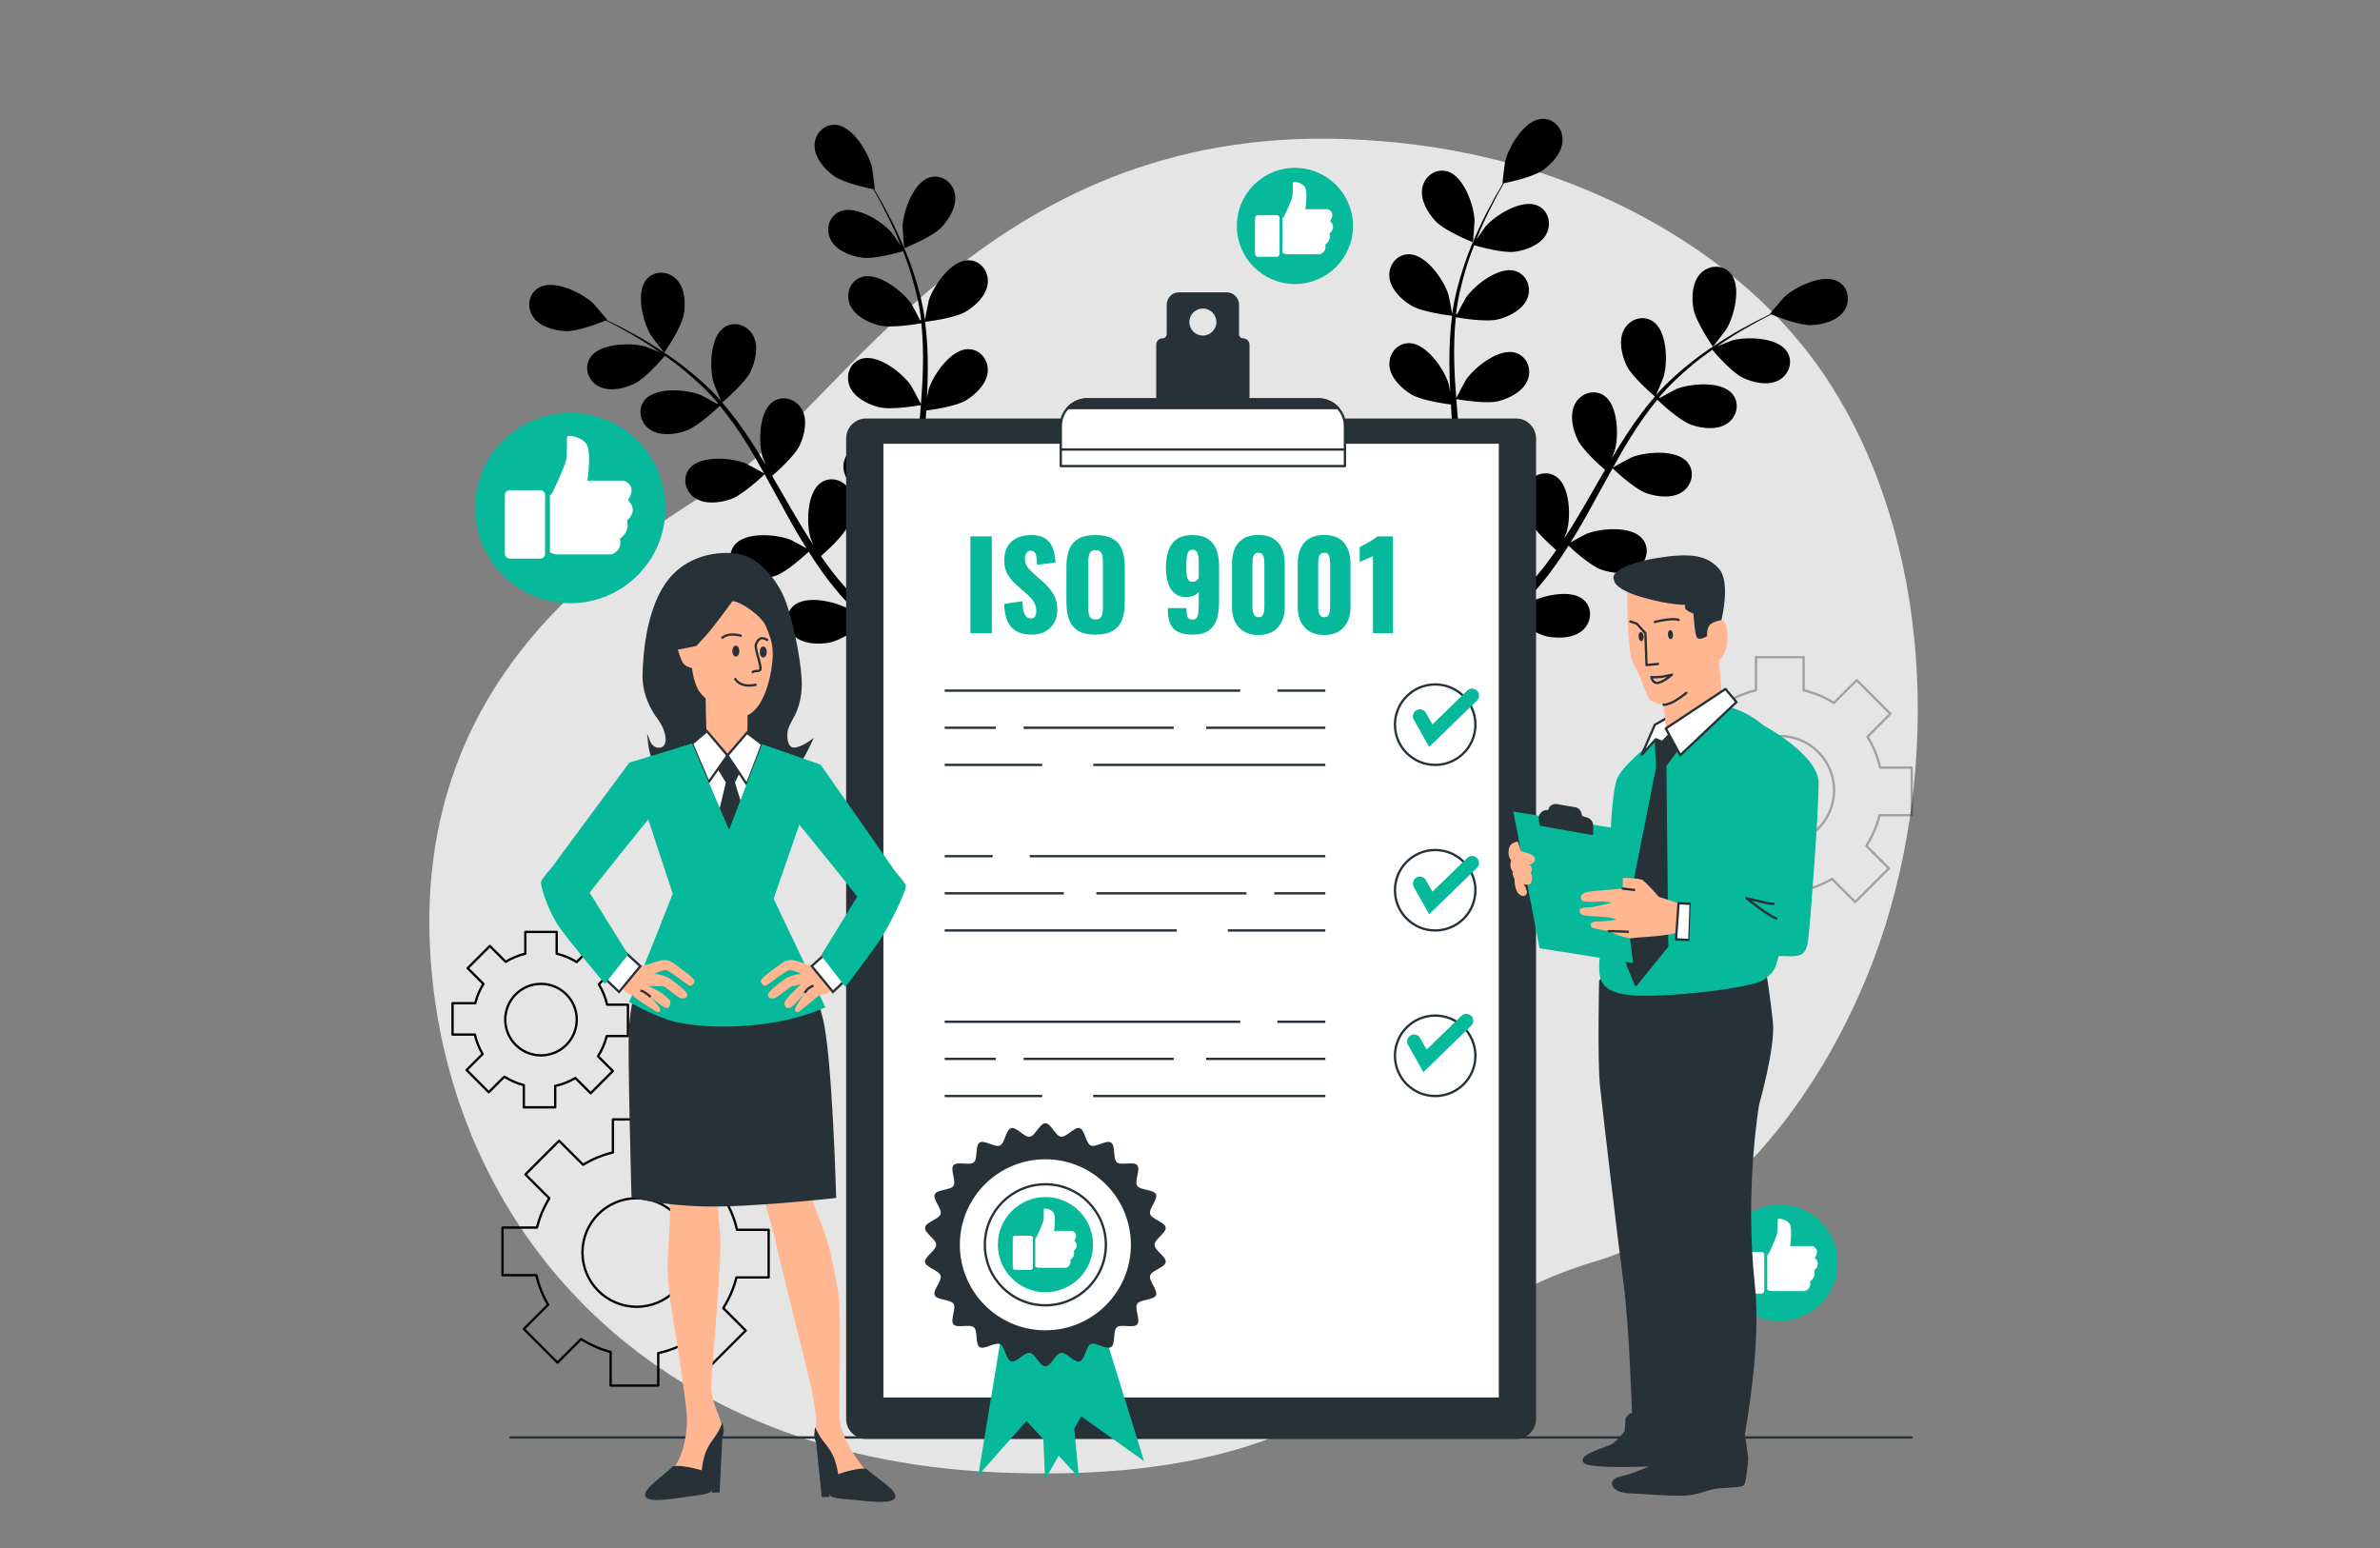 <?xml version="1.0" encoding="utf-8"?>
<!-- Generator: Adobe Illustrator 16.0.0, SVG Export Plug-In . SVG Version: 6.00 Build 0)  -->
<!DOCTYPE svg PUBLIC "-//W3C//DTD SVG 1.1//EN" "http://www.w3.org/Graphics/SVG/1.1/DTD/svg11.dtd">
<svg version="1.1" id="Layer_1" xmlns="http://www.w3.org/2000/svg" xmlns:xlink="http://www.w3.org/1999/xlink" x="0px" y="0px"
	 width="1024px" height="666.079px" viewBox="0 0 1024 666.079" enable-background="new 0 0 1024 666.079" xml:space="preserve">
<rect x="0" y="0" width="1024" height="666.079" fill="#808080" stroke="none"/>
<path fill="#E5E5E5" d="M791.439,171.718c-2.109-3.577-4.322-7.087-6.64-10.522c-30.866-45.729-83.974-77.006-136.221-91.147
	c-22.88-6.192-46.507-9.438-70.181-10.241c-155.263-5.263-217.105,117.105-268.421,148.685s-130.264,85.526-125,198.685
	c5.263,113.158,86.842,219.737,244.737,226.316s168.422-64.474,256.58-90.789c58.341-17.416,99.793-76.239,120.09-130.599
	C834.043,338.022,832.741,241.796,791.439,171.718z"/>
<line fill="none" stroke="#263238" stroke-linecap="round" stroke-linejoin="round" stroke-miterlimit="10" x1="219.647" y1="618.451" x2="822.455" y2="618.451"/>
<path opacity="0.3" fill="none" stroke="#000000" stroke-linecap="round" stroke-linejoin="round" stroke-miterlimit="10" d="
	M822.538,350.742v-20.488h-13.609c-1.077-4.777-2.935-9.245-5.417-13.299l9.843-9.842l-14.487-14.487l-9.793,9.793
	c-3.981-2.474-8.374-4.331-13.064-5.443v-14.22h-20.486v14.22c-4.594,1.09-8.9,2.894-12.815,5.291l-10.328-10.328l-14.487,14.487
	l10.28,10.278c-2.387,3.843-4.194,8.07-5.319,12.579h-14.83v20.488h14.581c1.023,4.54,2.751,8.802,5.05,12.695l-10.448,10.446
	l14.487,14.487l10.161-10.16c3.862,2.486,8.135,4.368,12.697,5.561v14.469h20.487v-13.97c4.723-1.007,9.147-2.792,13.181-5.175
	l9.961,9.961l14.487-14.485l-9.675-9.676c2.575-3.999,4.503-8.438,5.686-13.182H822.538z M765.766,363.359
	c-12.894,0-23.347-10.453-23.347-23.347s10.453-23.347,23.347-23.347s23.347,10.453,23.347,23.347S778.66,363.359,765.766,363.359z"
	/>
<path fill="none" stroke="#000000" stroke-linecap="round" stroke-linejoin="round" stroke-miterlimit="10" d="M330.716,549.6
	v-20.488h-13.61c-1.076-4.777-2.934-9.244-5.417-13.298l9.843-9.843l-14.487-14.487l-9.793,9.793
	c-3.981-2.473-8.373-4.33-13.064-5.444v-14.219h-20.487v14.219c-4.593,1.091-8.899,2.896-12.814,5.292l-10.328-10.327
	l-14.487,14.487l10.279,10.278c-2.388,3.843-4.194,8.07-5.319,12.579h-14.83v20.487h14.581c1.022,4.54,2.75,8.803,5.049,12.695
	l-10.446,10.447l14.487,14.486l10.16-10.16c3.862,2.486,8.136,4.367,12.697,5.561v14.469h20.487v-13.969
	c4.723-1.007,9.147-2.793,13.181-5.175l9.961,9.961l14.487-14.486l-9.675-9.675c2.574-4,4.502-8.44,5.685-13.183H330.716z
	 M273.945,562.218c-12.894,0-23.347-10.453-23.347-23.347c0-12.894,10.453-23.347,23.347-23.347
	c12.894,0,23.347,10.453,23.347,23.347C297.292,551.765,286.839,562.218,273.945,562.218z"/>
<path fill="none" stroke="#000000" stroke-linecap="round" stroke-linejoin="round" stroke-miterlimit="10" d="M270.179,445.751
	V432.25h-8.969c-0.708-3.148-1.934-6.092-3.569-8.764l6.486-6.487l-9.547-9.546l-6.454,6.453c-2.624-1.629-5.518-2.853-8.61-3.587
	v-9.371h-13.5v9.371c-3.028,0.719-5.865,1.907-8.445,3.487l-6.806-6.805l-9.547,9.546l6.773,6.774
	c-1.573,2.533-2.764,5.318-3.505,8.289h-9.773v13.501h9.608c0.674,2.992,1.813,5.8,3.328,8.367l-6.885,6.885l9.547,9.546
	l6.696-6.696c2.545,1.638,5.361,2.878,8.368,3.666v9.536h13.5v-9.207c3.113-0.663,6.029-1.84,8.687-3.411l6.564,6.565l9.547-9.547
	l-6.375-6.376c1.696-2.636,2.967-5.563,3.747-8.688H270.179z M232.767,454.067c-8.498,0-15.386-6.889-15.386-15.387
	c0-8.497,6.889-15.386,15.386-15.386c8.497,0,15.386,6.889,15.386,15.386C248.152,447.179,241.264,454.067,232.767,454.067z"/>
<path d="M617.71,95.217c3.959,4.198,15.973,9,15.982,9.003c0.125,0.05,0.762-8.879,0.738-9.447
	c-0.286-6.575-4.7-19.11-11.806-21.065c-5.118-1.408-9.874,2.29-10.721,7.312C611.036,86.149,614.338,91.641,617.71,95.217z"/>
<path d="M736.958,149.113c0.077,0.111,5.534-6.986,5.826-7.474c3.39-5.64,6.624-18.531,1.775-24.081
	c-3.492-3.998-9.498-3.538-12.977,0.183c-3.553,3.8-3.829,10.202-2.989,15.045C729.581,138.472,736.953,149.105,736.958,149.113z"/>
<path d="M790.848,121.122c-6.431-3.596-18.376,2.229-23.196,6.709c-0.416,0.388-6.233,7.192-6.108,7.244c0,0,0.117,0.048,0.145,0.06
	c-1.892,0.904-3.911,1.897-6.096,3.025c-4.017,2.116-8.536,4.543-13.275,7.518c-4.744,2.959-9.816,6.308-14.841,10.317
	c-5.04,4.012-10.138,8.489-14.794,13.782c-0.052,0.059-0.099,0.129-0.152,0.188c0.88-1.971,3.16-7.564,3.286-8.014
	c1.78-6.335,1.495-19.623-4.647-23.695c-4.425-2.934-10.095-0.904-12.468,3.604c-2.422,4.604-0.999,10.852,1.091,15.301
	c2.356,5.017,11.511,12.804,12.242,13.422c-4.387,5.081-8.476,10.652-12.306,16.517c-2.192,3.351-4.297,6.795-6.363,10.274
	c0.708-1.729,1.327-3.279,1.389-3.506c1.78-6.336,1.496-19.622-4.646-23.694c-4.426-2.934-10.096-0.904-12.469,3.603
	c-2.422,4.603-0.997,10.851,1.091,15.3c2.12,4.515,9.792,11.311,11.846,13.082c-0.779,1.343-1.571,2.676-2.344,4.021
	c-3.712,6.457-7.387,12.917-11.188,19.143c-1.338,2.195-2.735,4.307-4.127,6.425c0.625-1.536,1.141-2.835,1.198-3.041
	c1.78-6.336,1.495-19.622-4.647-23.694c-4.423-2.935-10.095-0.905-12.468,3.604c-2.422,4.602-0.997,10.851,1.091,15.299
	c2.023,4.307,9.048,10.644,11.479,12.76c-1.491,2.125-2.98,4.259-4.52,6.252c-1.083,1.337-2.032,2.699-3.193,3.982
	c-1.123,1.294-2.236,2.576-3.337,3.844c-2.21,2.365-4.477,4.82-6.692,7.073c-1.528,1.579-3.014,3.055-4.506,4.546
	c1.357-2.167,3.925-6.47,4.098-6.854c1.807-3.982,3.164-11.128,2.279-16.935c0.271-0.586,0.489-1.194,0.645-1.822
	c1.227-4.944-1.655-10.231-6.911-10.986c-7.294-1.046-16.348,8.683-19.234,14.597c-0.171,0.349-1.595,4.34-2.452,6.873
	c0.277-1.565,0.564-3.083,0.83-4.697c0.547-3.19,1-6.39,1.5-9.832c0.182-1.669,0.367-3.357,0.552-5.06
	c0.223-1.686,0.241-3.494,0.371-5.257c0.213-4.094,0.23-8.254,0.155-12.446c2.795,0.473,12.744,2.009,17.526,0.778
	c4.759-1.224,10.482-4.107,12.487-8.907c1.962-4.7-0.084-10.363-5.166-11.905c-7.052-2.139-17.475,6.105-21.225,11.514
	c-0.234,0.338-2.487,4.52-3.681,6.842c-0.065-2.52-0.117-5.034-0.265-7.58c-0.428-7.35-1.089-14.776-1.717-22.188
	c-0.194-2.271-0.358-4.534-0.533-6.801c0.993,0.18,12.778,2.26,18.134,0.883c4.76-1.224,10.482-4.106,12.489-8.907
	c1.962-4.7-0.085-10.364-5.167-11.905c-7.051-2.14-17.475,6.106-21.224,11.514c-0.282,0.407-3.517,6.431-4.265,8.003
	c-0.381-4.991-0.716-9.969-0.846-14.889c-0.188-6.788,0.001-13.459,0.663-19.908c0.461,0.085,12.752,2.312,18.238,0.901
	c4.76-1.224,10.483-4.106,12.487-8.907c1.963-4.7-0.085-10.365-5.165-11.906c-7.052-2.14-17.475,6.106-21.225,11.513
	c-0.246,0.355-2.716,4.945-3.839,7.153c-0.221-0.067-0.181-0.055-0.402-0.123c0.793-6.902,2.429-13.486,4.265-19.574
	c1.057-3.528,2.264-6.842,3.511-10.039c2.247,0.65,12.546,3.504,17.623,2.781c4.866-0.694,10.871-2.93,13.391-7.481
	c2.466-4.457,1.053-10.312-3.828-12.401c-6.774-2.901-18.04,4.149-22.36,9.112c-0.234,0.27-2.318,3.279-3.807,5.49
	c0.585-1.434,1.162-2.924,1.75-4.288c2.192-5.122,4.517-9.678,6.607-13.696c1.208-2.275,2.346-4.309,3.429-6.201
	c2.537-0.512,12.736-2.706,16.833-5.635c3.998-2.858,8.298-7.61,8.437-12.811c0.135-5.092-3.817-9.637-9.111-9.243
	c-7.35,0.548-14.098,11.996-15.646,18.392c-0.133,0.553-1.231,9.438-1.099,9.413c0,0,0.125-0.024,0.153-0.031
	c-1.079,1.799-2.216,3.741-3.415,5.887c-2.183,3.98-4.613,8.499-6.926,13.594c-2.325,5.085-4.708,10.676-6.686,16.791
	c-1.991,6.128-3.773,12.674-4.737,19.657c-0.01,0.079-0.012,0.163-0.022,0.242c-0.353-2.13-1.539-8.052-1.68-8.497
	c-2.011-6.266-9.579-17.189-16.948-17.199c-5.309-0.006-8.918,4.815-8.411,9.884c0.519,5.176,5.154,9.6,9.35,12.159
	c4.733,2.885,16.667,4.33,17.616,4.441c-0.857,6.659-1.194,13.562-1.152,20.565c0.02,4.005,0.164,8.038,0.36,12.079
	c-0.364-1.832-0.703-3.466-0.773-3.69c-2.012-6.267-9.58-17.19-16.949-17.199c-5.31-0.006-8.919,4.815-8.411,9.883
	c0.518,5.176,5.153,9.602,9.35,12.16c4.258,2.596,14.406,4.032,17.097,4.376c0.092,1.55,0.167,3.099,0.263,4.647
	c0.468,7.434,0.966,14.85,1.23,22.138c0.095,2.57,0.093,5.102,0.103,7.637c-0.325-1.626-0.612-2.995-0.679-3.198
	c-2.01-6.266-9.578-17.191-16.947-17.199c-5.309-0.006-8.92,4.815-8.411,9.884c0.519,5.176,5.154,9.601,9.351,12.159
	c4.063,2.477,13.418,3.887,16.613,4.311c-0.07,2.595-0.135,5.196-0.32,7.707c-0.165,1.713-0.206,3.374-0.467,5.084
	c-0.222,1.699-0.443,3.38-0.663,5.046c-0.54,3.193-1.075,6.491-1.68,9.592c-0.403,2.161-0.828,4.212-1.25,6.279
	c-0.064-2.558-0.296-7.563-0.363-7.979c-1.038-6.498-6.863-18.443-14.146-19.568c-5.246-0.809-9.546,3.409-9.812,8.496
	c-0.271,5.195,3.64,10.271,7.401,13.436c4.14,3.483,15.248,6.645,16.638,7.03c-0.71,3.418-1.433,6.737-2.166,9.856
	c-2.49,10.721-4.97,19.565-6.802,25.765l4.595,1.958c0.039-0.142,0.074-0.269,0.114-0.415c1.722-6.322,4.054-15.38,6.355-26.363
	c0.736-3.468,1.451-7.189,2.152-11.017c0.926,0.022,6.196,0.119,11.126-0.41c1.87,5.236,8.887,13.422,9.801,14.473
	c-2.479,2.459-4.912,4.828-7.245,7.026c-7.991,7.567-14.938,13.577-19.885,17.736l5.043,2.148
	c4.733-4.201,10.91-9.854,17.877-16.745c2.526-2.488,5.177-5.195,7.873-8.003c1.161,0.811,10.693,7.375,16.024,8.349
	c4.834,0.883,11.239,0.663,15.071-2.856c3.751-3.445,4.264-9.446,0.296-12.974c-5.506-4.896-18.425-1.777-24.096,1.563
	c-0.334,0.197-3.724,2.739-5.836,4.38c1.095-1.152,2.171-2.259,3.283-3.46c2.217-2.358,4.361-4.778,6.676-7.372
	c1.074-1.292,2.158-2.597,3.253-3.916c1.114-1.283,2.128-2.781,3.209-4.181c2.437-3.297,4.746-6.757,6.995-10.295
	c2.07,1.937,9.521,8.705,14.188,10.317c4.645,1.604,11.009,2.358,15.329-0.54c4.23-2.838,5.646-8.691,2.26-12.78
	c-4.702-5.674-17.944-4.548-24.056-2.105c-0.381,0.152-4.567,2.397-6.844,3.675c1.336-2.137,2.68-4.262,3.96-6.469
	c3.698-6.366,7.242-12.925,10.809-19.453c1.091-2.001,2.203-3.979,3.308-5.966c0.728,0.696,9.411,8.935,14.636,10.739
	c4.646,1.606,11.011,2.358,15.331-0.54c4.229-2.837,5.646-8.691,2.259-12.779c-4.702-5.675-17.944-4.549-24.054-2.106
	c-0.46,0.185-6.482,3.424-7.972,4.322c2.434-4.373,4.902-8.709,7.507-12.884c3.587-5.767,7.426-11.226,11.536-16.24
	c0.338,0.326,9.362,8.964,14.714,10.813c4.646,1.605,11.009,2.359,15.33-0.54c4.229-2.837,5.646-8.691,2.26-12.779
	c-4.703-5.675-17.944-4.548-24.054-2.105c-0.402,0.16-4.989,2.623-7.146,3.846c-0.147-0.179-0.12-0.146-0.268-0.325
	c4.468-5.317,9.464-9.906,14.353-13.971c2.828-2.36,5.661-4.458,8.466-6.436c1.516,1.781,8.532,9.844,13.165,12.041
	c4.441,2.106,10.684,3.554,15.296,1.148c4.517-2.356,6.567-8.02,3.649-12.456c-4.05-6.156-17.336-6.49-23.677-4.734
	c-0.345,0.096-3.744,1.455-6.205,2.479c1.279-0.873,2.584-1.799,3.825-2.611c4.655-3.063,9.107-5.582,13.067-7.779
	c2.264-1.231,4.333-2.3,6.28-3.28c2.399,0.973,12.115,4.768,17.148,4.586c4.911-0.178,11.12-1.77,14.104-6.031
	C796.271,129.685,795.481,123.713,790.848,121.122z"/>
<path d="M405.071,97.792c-3.958,4.197-15.973,9-15.982,9.003c-0.125,0.05-0.761-8.879-0.738-9.447
	c0.285-6.574,4.7-19.11,11.806-21.064c5.118-1.408,9.874,2.289,10.722,7.312C411.745,88.725,408.443,94.216,405.071,97.792z"/>
<path d="M285.822,151.688c-0.076,0.11-5.533-6.985-5.826-7.473c-3.389-5.64-6.623-18.532-1.774-24.082
	c3.493-3.998,9.498-3.537,12.977,0.184c3.553,3.8,3.828,10.203,2.988,15.045C293.2,141.047,285.828,151.68,285.822,151.688z"/>
<path d="M231.933,123.697c6.432-3.597,18.377,2.228,23.196,6.708c0.416,0.388,6.233,7.192,6.108,7.244c0,0-0.117,0.049-0.145,0.06
	c1.893,0.905,3.912,1.897,6.096,3.026c4.016,2.116,8.536,4.543,13.276,7.517c4.744,2.959,9.816,6.308,14.84,10.317
	c5.041,4.012,10.138,8.489,14.794,13.782c0.053,0.06,0.1,0.129,0.152,0.188c-0.88-1.97-3.16-7.563-3.285-8.013
	c-1.78-6.336-1.495-19.623,4.646-23.695c4.425-2.934,10.095-0.904,12.468,3.604c2.422,4.604,0.998,10.851-1.091,15.3
	c-2.355,5.018-11.51,12.804-12.242,13.422c4.388,5.081,8.478,10.653,12.307,16.518c2.192,3.351,4.296,6.795,6.362,10.273
	c-0.707-1.729-1.326-3.279-1.389-3.505c-1.78-6.336-1.495-19.623,4.647-23.695c4.425-2.934,10.095-0.904,12.468,3.604
	c2.424,4.604,0.999,10.852-1.091,15.301c-2.12,4.514-9.791,11.31-11.846,13.081c0.778,1.343,1.571,2.676,2.344,4.021
	c3.712,6.457,7.388,12.917,11.188,19.143c1.337,2.195,2.735,4.307,4.127,6.426c-0.625-1.537-1.141-2.835-1.198-3.041
	c-1.78-6.336-1.496-19.623,4.647-23.695c4.424-2.935,10.095-0.904,12.468,3.604c2.422,4.602,0.998,10.851-1.091,15.3
	c-2.022,4.308-9.048,10.644-11.479,12.76c1.491,2.125,2.979,4.258,4.52,6.252c1.083,1.336,2.032,2.699,3.192,3.981
	c1.124,1.294,2.236,2.576,3.338,3.844c2.211,2.366,4.478,4.82,6.693,7.073c1.528,1.58,3.014,3.055,4.506,4.547
	c-1.357-2.168-3.924-6.471-4.098-6.854c-1.807-3.982-3.164-11.129-2.279-16.935c-0.27-0.587-0.488-1.194-0.645-1.822
	c-1.227-4.943,1.656-10.231,6.911-10.985c7.295-1.047,16.349,8.683,19.235,14.597c0.17,0.348,1.594,4.339,2.452,6.873
	c-0.277-1.566-0.565-3.083-0.83-4.698c-0.547-3.19-1-6.39-1.5-9.831c-0.183-1.669-0.367-3.357-0.553-5.061
	c-0.223-1.685-0.241-3.493-0.371-5.256c-0.213-4.095-0.231-8.254-0.156-12.446c-2.794,0.472-12.743,2.008-17.525,0.778
	c-4.759-1.225-10.482-4.107-12.487-8.907c-1.962-4.7,0.084-10.364,5.166-11.905c7.052-2.14,17.475,6.105,21.224,11.513
	c0.234,0.337,2.488,4.52,3.682,6.842c0.065-2.52,0.117-5.034,0.265-7.58c0.428-7.351,1.089-14.777,1.717-22.189
	c0.195-2.27,0.358-4.534,0.534-6.801c-0.993,0.18-12.779,2.261-18.134,0.883c-4.76-1.224-10.483-4.107-12.488-8.907
	c-1.963-4.701,0.085-10.364,5.166-11.906c7.052-2.139,17.475,6.106,21.224,11.514c0.282,0.408,3.517,6.431,4.265,8.003
	c0.381-4.99,0.716-9.968,0.846-14.888c0.188-6.788,0-13.459-0.663-19.908c-0.461,0.084-12.752,2.312-18.238,0.901
	c-4.759-1.225-10.483-4.107-12.487-8.907c-1.963-4.701,0.085-10.364,5.166-11.906c7.052-2.139,17.475,6.106,21.224,11.513
	c0.247,0.356,2.717,4.946,3.84,7.153c0.221-0.068,0.181-0.055,0.402-0.123c-0.792-6.901-2.429-13.486-4.265-19.574
	c-1.056-3.528-2.263-6.842-3.51-10.039c-2.247,0.65-12.546,3.504-17.624,2.781c-4.865-0.694-10.87-2.931-13.391-7.482
	c-2.467-4.457-1.053-10.311,3.828-12.401c6.774-2.9,18.04,4.15,22.36,9.113c0.235,0.27,2.319,3.278,3.807,5.49
	c-0.584-1.434-1.162-2.925-1.75-4.288c-2.192-5.123-4.517-9.678-6.608-13.696c-1.207-2.276-2.344-4.309-3.428-6.201
	c-2.538-0.513-12.736-2.707-16.833-5.635c-3.998-2.858-8.298-7.611-8.437-12.811c-0.136-5.093,3.817-9.637,9.111-9.243
	c7.349,0.548,14.098,11.996,15.646,18.393c0.133,0.553,1.232,9.438,1.099,9.412c0,0-0.124-0.024-0.153-0.03
	c1.08,1.798,2.216,3.74,3.415,5.886c2.183,3.98,4.614,8.499,6.927,13.594c2.324,5.085,4.708,10.676,6.686,16.791
	c1.991,6.127,3.773,12.674,4.736,19.658c0.011,0.078,0.012,0.162,0.022,0.241c0.353-2.13,1.538-8.052,1.681-8.497
	c2.01-6.266,9.578-17.189,16.947-17.199c5.31-0.006,8.919,4.815,8.412,9.884c-0.519,5.177-5.154,9.601-9.35,12.16
	c-4.733,2.885-16.665,4.33-17.615,4.44c0.856,6.659,1.194,13.562,1.151,20.566c-0.02,4.004-0.164,8.038-0.36,12.079
	c0.364-1.832,0.703-3.466,0.774-3.69c2.012-6.266,9.58-17.19,16.949-17.198c5.309-0.007,8.918,4.814,8.411,9.883
	c-0.518,5.177-5.154,9.602-9.351,12.16c-4.258,2.595-14.406,4.031-17.097,4.376c-0.092,1.549-0.165,3.098-0.263,4.647
	c-0.467,7.433-0.965,14.849-1.23,22.137c-0.095,2.569-0.094,5.102-0.102,7.637c0.325-1.627,0.612-2.995,0.678-3.199
	c2.01-6.265,9.578-17.19,16.948-17.199c5.309-0.006,8.918,4.815,8.41,9.884c-0.519,5.176-5.153,9.601-9.35,12.159
	c-4.063,2.478-13.418,3.887-16.614,4.312c0.071,2.594,0.135,5.195,0.32,7.707c0.165,1.712,0.205,3.373,0.467,5.083
	c0.223,1.699,0.443,3.381,0.663,5.047c0.54,3.193,1.076,6.49,1.681,9.592c0.403,2.16,0.828,4.211,1.25,6.278
	c0.064-2.558,0.296-7.562,0.363-7.979c1.038-6.498,6.863-18.442,14.146-19.568c5.247-0.81,9.546,3.408,9.811,8.495
	c0.272,5.195-3.639,10.271-7.4,13.437c-4.141,3.483-15.248,6.644-16.638,7.03c0.71,3.417,1.434,6.737,2.166,9.856
	c2.49,10.721,4.97,19.565,6.802,25.765l-4.595,1.958c-0.039-0.143-0.075-0.269-0.114-0.416c-1.722-6.321-4.055-15.38-6.355-26.362
	c-0.735-3.468-1.452-7.19-2.152-11.018c-0.926,0.022-6.196,0.12-11.126-0.41c-1.87,5.235-8.887,13.422-9.801,14.472
	c2.479,2.459,4.912,4.828,7.244,7.026c7.991,7.568,14.938,13.577,19.886,17.737l-5.042,2.148
	c-4.734-4.202-10.91-9.854-17.878-16.746c-2.527-2.487-5.177-5.196-7.872-8.003c-1.162,0.811-10.693,7.376-16.024,8.349
	c-4.835,0.882-11.24,0.663-15.071-2.856c-3.752-3.445-4.265-9.447-0.297-12.974c5.506-4.897,18.425-1.778,24.095,1.562
	c0.335,0.198,3.725,2.74,5.837,4.38c-1.095-1.152-2.171-2.259-3.284-3.459c-2.217-2.359-4.359-4.778-6.675-7.373
	c-1.074-1.292-2.158-2.597-3.253-3.916c-1.114-1.283-2.128-2.781-3.209-4.181c-2.436-3.298-4.746-6.758-6.995-10.295
	c-2.071,1.937-9.521,8.706-14.188,10.317c-4.645,1.604-11.009,2.358-15.329-0.54c-4.23-2.838-5.647-8.692-2.259-12.781
	c4.702-5.674,17.944-4.547,24.055-2.105c0.381,0.151,4.568,2.397,6.844,3.675c-1.335-2.137-2.68-4.263-3.96-6.468
	c-3.698-6.367-7.243-12.925-10.809-19.454c-1.091-2.001-2.202-3.979-3.308-5.966c-0.728,0.697-9.411,8.934-14.637,10.74
	c-4.645,1.605-11.009,2.358-15.33-0.54c-4.229-2.838-5.646-8.692-2.259-12.78c4.701-5.675,17.944-4.548,24.054-2.106
	c0.46,0.184,6.481,3.423,7.972,4.323c-2.435-4.373-4.902-8.71-7.507-12.884c-3.588-5.767-7.426-11.227-11.536-16.24
	c-0.338,0.326-9.361,8.964-14.714,10.813c-4.646,1.605-11.009,2.358-15.33-0.54c-4.23-2.837-5.646-8.691-2.26-12.78
	c4.702-5.675,17.944-4.547,24.054-2.104c0.401,0.16,4.989,2.622,7.146,3.845c0.147-0.179,0.12-0.146,0.268-0.325
	c-4.467-5.317-9.464-9.906-14.353-13.971c-2.828-2.359-5.662-4.457-8.466-6.436c-1.516,1.781-8.532,9.844-13.165,12.041
	c-4.441,2.105-10.684,3.553-15.296,1.147c-4.516-2.356-6.567-8.02-3.649-12.455c4.05-6.157,17.336-6.491,23.677-4.734
	c0.345,0.095,3.744,1.454,6.205,2.479c-1.279-0.873-2.583-1.798-3.824-2.611c-4.656-3.063-9.107-5.581-13.068-7.779
	c-2.263-1.231-4.333-2.3-6.28-3.28c-2.399,0.972-12.116,4.768-17.149,4.585c-4.911-0.178-11.119-1.77-14.104-6.03
	C226.511,132.26,227.3,126.288,231.933,123.697z"/>
<path fill="#263238" stroke="#263238" stroke-linecap="round" stroke-linejoin="round" stroke-miterlimit="10" d="M652.3,618.594
	H372.651c-4.471,0-8.094-3.624-8.094-8.094V188.648c0-4.47,3.624-8.094,8.094-8.094H652.3c4.47,0,8.094,3.624,8.094,8.094V610.5
	C660.394,614.97,656.77,618.594,652.3,618.594z"/>
<rect x="379.59" y="190.442" fill="#FFFFFF" stroke="#263238" stroke-linecap="round" stroke-linejoin="round" stroke-miterlimit="10" width="265.77" height="411.288"/>
<path fill="#07B99B" d="M417.523,272.435v-41.667h9.208v41.667H417.523z"/>
<path fill="#07B99B" d="M444.015,273.053c-2.607,0-4.784-0.464-6.533-1.39c-1.75-0.926-3.07-2.357-3.961-4.295
	c-0.892-1.937-1.389-4.449-1.492-7.536l7.871-1.184c0.033,1.784,0.196,3.225,0.488,4.321c0.291,1.099,0.703,1.887,1.234,2.367
	c0.532,0.48,1.175,0.72,1.93,0.72c0.959,0,1.585-0.325,1.877-0.977c0.291-0.651,0.437-1.337,0.437-2.058
	c0-1.714-0.412-3.164-1.235-4.347c-0.823-1.183-1.938-2.374-3.343-3.575l-3.601-3.138c-1.578-1.337-2.906-2.855-3.986-4.553
	s-1.621-3.797-1.621-6.302c0-3.531,1.046-6.232,3.138-8.102c2.091-1.869,4.938-2.803,8.54-2.803c2.229,0,4.02,0.377,5.375,1.131
	c1.354,0.755,2.383,1.741,3.086,2.958c0.703,1.217,1.183,2.503,1.44,3.858c0.257,1.354,0.402,2.649,0.437,3.884l-7.922,0.977
	c-0.034-1.234-0.112-2.306-0.231-3.215c-0.121-0.908-0.369-1.611-0.746-2.109c-0.378-0.497-0.961-0.746-1.75-0.746
	c-0.857,0-1.483,0.36-1.877,1.081c-0.395,0.72-0.592,1.44-0.592,2.16c0,1.543,0.368,2.804,1.106,3.781
	c0.737,0.977,1.706,1.998,2.907,3.061l3.446,3.035c1.817,1.543,3.352,3.292,4.604,5.247c1.251,1.955,1.877,4.373,1.877,7.253
	c0,1.955-0.446,3.729-1.337,5.324c-0.892,1.595-2.153,2.855-3.781,3.781C448.173,272.589,446.244,273.053,444.015,273.053z"/>
<path fill="#07B99B" d="M471.33,273.053c-3.121,0-5.59-0.549-7.407-1.646c-1.818-1.097-3.121-2.675-3.91-4.732
	c-0.79-2.058-1.183-4.509-1.183-7.356v-15.484c0-2.881,0.394-5.332,1.183-7.356c0.789-2.023,2.091-3.575,3.91-4.656
	c1.817-1.08,4.286-1.62,7.407-1.62c3.154,0,5.649,0.54,7.485,1.62c1.834,1.081,3.146,2.633,3.935,4.656
	c0.789,2.024,1.183,4.475,1.183,7.356v15.484c0,2.847-0.395,5.298-1.183,7.356c-0.789,2.058-2.101,3.635-3.935,4.732
	C476.979,272.503,474.484,273.053,471.33,273.053z M471.33,266.52c0.959,0,1.663-0.24,2.109-0.72
	c0.445-0.48,0.737-1.097,0.875-1.852c0.137-0.754,0.206-1.525,0.206-2.314V241.57c0-0.823-0.069-1.603-0.206-2.34
	c-0.137-0.737-0.429-1.345-0.875-1.826c-0.446-0.48-1.149-0.72-2.109-0.72c-0.893,0-1.561,0.24-2.006,0.72
	c-0.446,0.481-0.738,1.089-0.875,1.826c-0.138,0.738-0.206,1.517-0.206,2.34v20.063c0,0.789,0.06,1.561,0.18,2.314
	c0.12,0.755,0.394,1.372,0.823,1.852C469.675,266.28,470.369,266.52,471.33,266.52z"/>
<path fill="#07B99B" d="M513.048,273.053c-2.676,0-4.785-0.412-6.328-1.235c-1.543-0.823-2.641-2.031-3.292-3.626
	s-0.977-3.558-0.977-5.891c0-0.103,0-0.214,0-0.334c0-0.119,0-0.231,0-0.334h8.025c0,1.681,0.145,2.924,0.437,3.729
	c0.291,0.806,1.019,1.209,2.186,1.209c0.79,0,1.372-0.24,1.749-0.721c0.377-0.479,0.626-1.329,0.747-2.546
	c0.12-1.217,0.179-2.888,0.179-5.016v-3.704c-0.446,0.72-1.123,1.269-2.031,1.646c-0.91,0.377-1.929,0.601-3.061,0.669
	c-2.195,0.035-3.962-0.514-5.3-1.646c-1.336-1.132-2.297-2.657-2.88-4.578c-0.584-1.92-0.875-4.013-0.875-6.276
	c0-2.914,0.369-5.426,1.106-7.536c0.737-2.108,1.946-3.746,3.626-4.912c1.68-1.166,3.91-1.749,6.688-1.749
	c2.744,0,4.954,0.548,6.635,1.646c1.68,1.098,2.906,2.632,3.678,4.604c0.772,1.973,1.157,4.295,1.157,6.971v15.535
	c0,2.709-0.317,5.127-0.952,7.253c-0.635,2.126-1.775,3.799-3.421,5.016C518.5,272.443,516.134,273.053,513.048,273.053z
	 M513.15,250.315c0.687,0,1.235-0.188,1.646-0.566c0.412-0.376,0.738-0.737,0.978-1.08v-6.791c0-0.959-0.068-1.843-0.205-2.649
	c-0.138-0.805-0.396-1.457-0.772-1.955c-0.377-0.497-0.959-0.746-1.748-0.746c-0.755,0-1.321,0.266-1.698,0.798
	c-0.377,0.532-0.627,1.32-0.747,2.366c-0.12,1.046-0.179,2.341-0.179,3.884c0,1.338,0.042,2.513,0.127,3.524
	c0.086,1.012,0.317,1.801,0.694,2.366C511.624,250.033,512.258,250.315,513.15,250.315z"/>
<path fill="#07B99B" d="M541.442,273.207c-2.504,0-4.595-0.507-6.274-1.518c-1.682-1.012-2.95-2.409-3.807-4.192
	c-0.858-1.783-1.286-3.858-1.286-6.225v-18.879c0-2.434,0.402-4.569,1.208-6.404c0.806-1.834,2.049-3.267,3.73-4.295
	c1.68-1.028,3.824-1.543,6.429-1.543c2.606,0,4.741,0.515,6.405,1.543c1.663,1.029,2.897,2.461,3.703,4.295
	c0.806,1.835,1.209,3.97,1.209,6.404v18.879c0,2.333-0.429,4.398-1.286,6.198c-0.856,1.801-2.125,3.207-3.806,4.219
	C545.987,272.7,543.913,273.207,541.442,273.207z M541.442,265.542c0.825,0,1.415-0.266,1.775-0.797
	c0.36-0.532,0.583-1.149,0.669-1.853c0.084-0.702,0.127-1.312,0.127-1.826V242.6c0-0.583-0.034-1.242-0.102-1.98
	c-0.07-0.737-0.283-1.389-0.644-1.955s-0.969-0.849-1.827-0.849c-0.858,0-1.465,0.283-1.825,0.849s-0.575,1.218-0.643,1.955
	c-0.07,0.738-0.104,1.398-0.104,1.98v18.467c0,0.515,0.052,1.124,0.154,1.826c0.103,0.704,0.334,1.32,0.694,1.853
	C540.08,265.276,540.655,265.542,541.442,265.542z"/>
<path fill="#07B99B" d="M569.735,273.207c-2.504,0-4.598-0.507-6.277-1.518c-1.68-1.012-2.949-2.409-3.806-4.192
	s-1.286-3.858-1.286-6.225v-18.879c0-2.434,0.403-4.569,1.209-6.404c0.805-1.834,2.049-3.267,3.729-4.295
	c1.68-1.028,3.823-1.543,6.431-1.543c2.606,0,4.741,0.515,6.404,1.543c1.663,1.029,2.898,2.461,3.704,4.295
	c0.805,1.835,1.208,3.97,1.208,6.404v18.879c0,2.333-0.429,4.398-1.286,6.198c-0.858,1.801-2.127,3.207-3.807,4.219
	C574.278,272.7,572.203,273.207,569.735,273.207z M569.735,265.542c0.822,0,1.415-0.266,1.773-0.797
	c0.36-0.532,0.583-1.149,0.668-1.853c0.086-0.702,0.13-1.312,0.13-1.826V242.6c0-0.583-0.035-1.242-0.104-1.98
	c-0.069-0.737-0.283-1.389-0.642-1.955c-0.36-0.566-0.97-0.849-1.826-0.849c-0.858,0-1.466,0.283-1.827,0.849
	c-0.36,0.566-0.575,1.218-0.644,1.955c-0.069,0.738-0.103,1.398-0.103,1.98v18.467c0,0.515,0.051,1.124,0.155,1.826
	c0.103,0.704,0.334,1.32,0.694,1.853C568.372,265.276,568.945,265.542,569.735,265.542z"/>
<path fill="#07B99B" d="M590.721,272.435v-33.179c-0.377,0.206-0.806,0.412-1.285,0.617c-0.481,0.206-0.987,0.42-1.519,0.643
	c-0.532,0.224-1.045,0.438-1.542,0.644c-0.5,0.206-0.952,0.411-1.364,0.617v-6.379c0.377-0.205,0.909-0.488,1.596-0.849
	c0.684-0.36,1.422-0.763,2.21-1.209c0.79-0.445,1.526-0.899,2.213-1.363c0.686-0.463,1.199-0.865,1.542-1.208h6.74v41.667H590.721z"
	/>
<line fill="none" stroke="#263238" stroke-miterlimit="10" x1="549.589" y1="297.135" x2="570.226" y2="297.135"/>
<line fill="none" stroke="#263238" stroke-miterlimit="10" x1="406.46" y1="297.135" x2="533.611" y2="297.135"/>
<line fill="none" stroke="#263238" stroke-miterlimit="10" x1="518.966" y1="313.112" x2="570.226" y2="313.112"/>
<line fill="none" stroke="#263238" stroke-miterlimit="10" x1="440.412" y1="313.112" x2="504.986" y2="313.112"/>
<line fill="none" stroke="#263238" stroke-miterlimit="10" x1="406.46" y1="313.112" x2="428.429" y2="313.112"/>
<line fill="none" stroke="#263238" stroke-miterlimit="10" x1="470.369" y1="329.089" x2="570.226" y2="329.089"/>
<line fill="none" stroke="#263238" stroke-miterlimit="10" x1="406.46" y1="329.089" x2="448.4" y2="329.089"/>
<circle fill="none" stroke="#263238" stroke-miterlimit="10" cx="617.491" cy="311.78" r="17.309"/>
<line fill="none" stroke="#263238" stroke-miterlimit="10" x1="427.098" y1="368.366" x2="406.46" y2="368.366"/>
<line fill="none" stroke="#263238" stroke-miterlimit="10" x1="570.226" y1="368.366" x2="443.075" y2="368.366"/>
<line fill="none" stroke="#263238" stroke-miterlimit="10" x1="457.721" y1="384.343" x2="406.46" y2="384.343"/>
<line fill="none" stroke="#263238" stroke-miterlimit="10" x1="536.274" y1="384.343" x2="471.7" y2="384.343"/>
<line fill="none" stroke="#263238" stroke-miterlimit="10" x1="570.226" y1="384.343" x2="548.257" y2="384.343"/>
<line fill="none" stroke="#263238" stroke-miterlimit="10" x1="506.317" y1="400.32" x2="406.46" y2="400.32"/>
<line fill="none" stroke="#263238" stroke-miterlimit="10" x1="570.226" y1="400.32" x2="528.287" y2="400.32"/>
<circle fill="none" stroke="#263238" stroke-miterlimit="10" cx="617.491" cy="383.012" r="17.309"/>
<line fill="none" stroke="#263238" stroke-miterlimit="10" x1="549.589" y1="439.598" x2="570.226" y2="439.598"/>
<line fill="none" stroke="#263238" stroke-miterlimit="10" x1="406.46" y1="439.598" x2="533.611" y2="439.598"/>
<line fill="none" stroke="#263238" stroke-miterlimit="10" x1="518.966" y1="455.575" x2="570.226" y2="455.575"/>
<line fill="none" stroke="#263238" stroke-miterlimit="10" x1="440.412" y1="455.575" x2="504.986" y2="455.575"/>
<line fill="none" stroke="#263238" stroke-miterlimit="10" x1="406.46" y1="455.575" x2="428.429" y2="455.575"/>
<line fill="none" stroke="#263238" stroke-miterlimit="10" x1="470.369" y1="471.552" x2="570.226" y2="471.552"/>
<line fill="none" stroke="#263238" stroke-miterlimit="10" x1="406.46" y1="471.552" x2="448.4" y2="471.552"/>
<circle fill="none" stroke="#263238" stroke-miterlimit="10" cx="617.491" cy="454.243" r="17.309"/>
<path fill="#263238" stroke="#263238" stroke-linecap="round" stroke-linejoin="round" stroke-miterlimit="10" d="M534.851,146.056
	c-1.247,0-2.257-1.01-2.257-2.257v-12.715c0-2.658-2.154-4.812-4.812-4.812h-20.493c-2.658,0-4.812,2.154-4.812,4.812v12.715
	c0,1.247-1.011,2.257-2.258,2.257l0,0c-1.247,0-2.258,1.011-2.258,2.258v34.441h39.147v-34.441
	C537.108,147.067,536.098,146.056,534.851,146.056z M517.534,144.871c-3.487,0-6.314-2.827-6.314-6.314
	c0-3.487,2.827-6.314,6.314-6.314s6.314,2.827,6.314,6.314C523.848,142.044,521.021,144.871,517.534,144.871z"/>
<path fill="#FFFFFF" stroke="#263238" stroke-linecap="round" stroke-linejoin="round" stroke-miterlimit="10" d="M578.664,193.501
	H456.405v-10.176c0-6.359,5.155-11.514,11.514-11.514h99.232c6.359,0,11.514,5.155,11.514,11.514V193.501z"/>
<path fill="#263238" stroke="#263238" stroke-linecap="round" stroke-linejoin="round" stroke-miterlimit="10" d="M459.433,175.562
	h116.203c-2.105-2.299-5.121-3.75-8.485-3.75h-99.232C464.555,171.812,461.538,173.263,459.433,175.562z"/>
<rect x="456.405" y="193.399" fill="#FFFFFF" stroke="#263238" stroke-linecap="round" stroke-linejoin="round" stroke-miterlimit="10" width="122.259" height="7.13"/>
<path fill="#07B99B" d="M614.895,393.37l-6.614-11.757c-0.813-1.444-0.3-3.273,1.144-4.085c1.445-0.813,3.273-0.299,4.085,1.144
	l2.794,4.968l14.978-14.538c1.189-1.154,3.088-1.125,4.242,0.063s1.125,3.088-0.063,4.242L614.895,393.37z"/>
<path fill="#07B99B" d="M614.894,321.386l-6.613-11.758c-0.813-1.444-0.3-3.273,1.144-4.085c1.444-0.813,3.273-0.3,4.085,1.144
	l2.795,4.969l14.978-14.538c1.189-1.154,3.088-1.126,4.242,0.063c1.154,1.189,1.125,3.088-0.063,4.242L614.894,321.386z"/>
<path fill="#07B99B" d="M612.404,461.294l-6.614-11.757c-0.813-1.444-0.3-3.273,1.144-4.085c1.445-0.813,3.273-0.299,4.085,1.144
	l2.794,4.968l14.979-14.538c1.189-1.154,3.089-1.125,4.242,0.063c1.154,1.189,1.125,3.088-0.063,4.242L612.404,461.294z"/>
<circle fill="#07B99B" cx="765.701" cy="543.31" r="24.989"/>
<path fill="#FFFFFF" d="M757.813,538.629h-8.007c-0.706,0-1.278,0.572-1.278,1.278v15.384c0,0.706,0.572,1.278,1.278,1.278h8.007
	c0.706,0,1.278-0.572,1.278-1.278v-15.384C759.091,539.201,758.519,538.629,757.813,538.629z"/>
<path fill="#FFFFFF" d="M780.806,541.228c2.683-3.941-1.006-5.115-1.006-5.115h-9.641l0.168-0.838c0,0,0.837-6.54-0.252-8.551
	c-1.089-2.013-5.031-2.852-5.198-2.096c-0.167,0.754,0.084,4.107-0.251,5.953c-0.335,1.844-3.27,8.048-3.689,8.802
	c-0.097,0.174-0.311,0.381-0.582,0.595V554.9c1.101,0.683,2.175,0.58,2.175,0.58h14.001c3.186-1.257,2.181-4.107,2.181-4.107
	c2.933-2.096,1.844-4.779,1.844-4.779C783.907,543.743,780.806,541.228,780.806,541.228z"/>
<circle fill="#07B99B" cx="245.365" cy="218.586" r="40.954"/>
<path fill="#FFFFFF" d="M232.438,210.914h-13.122c-1.157,0-2.095,0.938-2.095,2.095v25.213c0,1.157,0.938,2.095,2.095,2.095h13.122
	c1.157,0,2.096-0.938,2.096-2.095v-25.213C234.533,211.852,233.595,210.914,232.438,210.914z"/>
<path fill="#FFFFFF" d="M270.12,215.173c4.396-6.458-1.649-8.382-1.649-8.382H252.67l0.275-1.374c0,0,1.374-10.718-0.412-14.016
	c-1.787-3.297-8.245-4.671-8.519-3.435c-0.275,1.237,0.137,6.732-0.412,9.755c-0.55,3.023-5.359,13.191-6.046,14.428
	c-0.158,0.285-0.509,0.623-0.953,0.973v24.458c1.804,1.118,3.564,0.951,3.564,0.951h22.945c5.222-2.061,3.573-6.732,3.573-6.732
	c4.809-3.436,3.022-7.832,3.022-7.832C275.203,219.295,270.12,215.173,270.12,215.173z"/>
<circle fill="#07B99B" cx="557.147" cy="97.211" r="24.989"/>
<path fill="#FFFFFF" d="M549.258,92.53h-8.005c-0.706,0-1.279,0.573-1.279,1.279v15.384c0,0.706,0.573,1.278,1.279,1.278h8.005
	c0.706,0,1.279-0.572,1.279-1.278V93.81C550.538,93.104,549.964,92.53,549.258,92.53z"/>
<path fill="#FFFFFF" d="M572.251,95.13c2.682-3.94-1.006-5.115-1.006-5.115h-9.641l0.167-0.838c0,0,0.839-6.54-0.251-8.551
	c-1.091-2.013-5.03-2.851-5.198-2.096c-0.167,0.754,0.083,4.108-0.252,5.953c-0.335,1.844-3.269,8.048-3.689,8.802
	c-0.096,0.175-0.311,0.381-0.581,0.594v14.923c1.101,0.683,2.174,0.58,2.174,0.58h14.001c3.187-1.258,2.18-4.108,2.18-4.108
	c2.935-2.096,1.845-4.779,1.845-4.779C575.354,97.645,572.251,95.13,572.251,95.13z"/>
<polygon fill="#07B99B" points="434.427,552.702 420.891,634.822 441.646,611.359 464.207,635.725 456.085,550.897 "/>
<polygon fill="#07B99B" points="446.193,553.398 449.637,636.554 465.188,609.361 492.231,628.63 467.032,547.228 "/>
<path fill="#263238" d="M496.738,535.558c0-2.398,5.129-5.135,4.8-7.442c-0.337-2.365-6.033-3.551-6.691-5.796
	c-0.67-2.285,3.477-6.358,2.5-8.493c-0.987-2.159-6.785-1.686-8.06-3.664c-1.283-1.991,1.547-7.071,0.001-8.854
	c-1.548-1.785-6.979,0.298-8.764-1.251c-1.782-1.546-0.489-7.216-2.48-8.498c-1.979-1.274-6.604,2.248-8.762,1.261
	c-2.135-0.977-2.494-6.783-4.778-7.453c-2.246-0.658-5.682,4.029-8.047,3.692c-2.308-0.329-4.291-5.799-6.689-5.799
	c-2.399,0-4.382,5.47-6.69,5.799c-2.365,0.337-5.801-4.351-8.047-3.692c-2.285,0.669-2.644,6.476-4.779,7.453
	c-2.158,0.987-6.783-2.536-8.763-1.261c-1.99,1.283-0.697,6.954-2.479,8.5c-1.786,1.548-7.216-0.535-8.765,1.252
	c-1.545,1.781,1.285,6.861,0.002,8.852c-1.274,1.979-7.072,1.506-8.059,3.664c-0.977,2.135,3.171,6.207,2.501,8.492
	c-0.658,2.246-6.354,3.433-6.69,5.798c-0.329,2.308,4.8,5.042,4.8,7.441c0,2.397-5.129,5.133-4.8,7.441
	c0.337,2.365,6.032,3.551,6.691,5.796c0.669,2.286-3.478,6.358-2.501,8.493c0.987,2.159,6.785,1.686,8.06,3.664
	c1.282,1.991-1.548,7.071-0.002,8.854c1.548,1.785,6.979-0.298,8.764,1.251c1.782,1.546,0.49,7.216,2.48,8.499
	c1.979,1.274,6.604-2.249,8.762-1.261c2.135,0.977,2.494,6.782,4.778,7.451c2.246,0.659,5.682-4.029,8.047-3.692
	c2.307,0.329,4.291,5.799,6.689,5.799c2.398,0,4.382-5.47,6.689-5.799c2.365-0.337,5.802,4.351,8.047,3.692
	c2.285-0.669,2.644-6.476,4.779-7.453c2.159-0.987,6.784,2.536,8.763,1.261c1.991-1.282,0.698-6.954,2.48-8.5
	c1.785-1.548,7.216,0.535,8.764-1.252c1.545-1.781-1.285-6.861-0.002-8.852c1.274-1.979,7.072-1.506,8.059-3.664
	c0.977-2.135-3.17-6.207-2.501-8.492c0.658-2.246,6.354-3.431,6.691-5.796C501.867,540.691,496.738,537.955,496.738,535.558z"/>
<circle fill="#FFFFFF" stroke="#263238" stroke-linecap="round" stroke-linejoin="round" stroke-miterlimit="10" cx="449.768" cy="535.558" r="37.293"/>
<circle fill="#FFFFFF" stroke="#263238" stroke-linecap="round" stroke-linejoin="round" stroke-miterlimit="10" cx="449.768" cy="535.558" r="26.037"/>
<circle fill="#07B99B" cx="449.814" cy="535.493" r="20.479"/>
<path fill="#FFFFFF" d="M443.35,531.656h-6.561c-0.579,0-1.048,0.469-1.048,1.048v12.608c0,0.579,0.47,1.046,1.048,1.046h6.561
	c0.579,0,1.048-0.468,1.048-1.046v-12.608C444.397,532.125,443.929,531.656,443.35,531.656z"/>
<path fill="#FFFFFF" d="M462.192,533.786c2.198-3.229-0.825-4.191-0.825-4.191h-7.901l0.138-0.687c0,0,0.687-5.359-0.206-7.008
	c-0.894-1.649-4.123-2.337-4.261-1.718c-0.137,0.618,0.069,3.366-0.206,4.878c-0.274,1.511-2.679,6.595-3.023,7.213
	c-0.079,0.144-0.254,0.313-0.476,0.486v12.23c0.902,0.559,1.782,0.474,1.782,0.474h11.474c2.611-1.03,1.787-3.366,1.787-3.366
	c2.405-1.717,1.512-3.917,1.512-3.917C464.734,535.848,462.192,533.786,462.192,533.786z"/>
<path fill="#263238" stroke="#263238" stroke-linecap="round" stroke-linejoin="round" stroke-miterlimit="10" d="M688.51,422.16
	c0,0-0.741,34.025,0.378,44.861c1.121,10.836,7.617,66.029,10.156,85.265c2.541,19.236,3.63,55.892,3.63,55.892
	s-2.903,0.726-2.903,3.266s-0.362,4.718-0.362,4.718s-3.267,3.992-5.444,5.444c-2.178,1.451-14.154,4.354-12.34,7.258
	c1.815,2.903,30.486,1.452,30.486,1.452s-9.436,4.354-14.88,5.444c-5.444,1.088-3.629,5.807,3.266,6.169
	c6.896,0.363,15.244,1.088,22.865,1.088c7.622,0,10.888-2.903,17.058-3.266s8.347-0.363,9.437-1.088
	c1.088-0.727,1.813-11.251,1.813-11.251l-1.451-10.525c0,0,7.168-37.898,4.354-63.513c-4.571-41.623,1.818-78.333,1.818-78.333
	s7.021-24.501,5.9-35.338c-1.121-10.836-3.017-22.346-3.017-22.346l-68.966,2.27L688.51,422.16z"/>
<path fill="#07B99B" d="M712.428,318.048c0,0-12.626,9.563-16.242,16.055s-3.81,42.486-4.192,52.55
	c-0.382,10.065-4.067,23.344-3.941,29.033c0.126,5.688-0.194,12.764,19.608,12.738c19.802-0.027,47.73-4.148,51.07-6.822
	c3.339-2.674,4.67-3.04,6.165-8.84c1.494-5.802,11.813-44.504,12.854-56.784c1.042-12.281,0.647-17.849-9.952-33.657
	s-24.054-18.125-24.054-18.125l-24.542,9.853L712.428,318.048z"/>
<polygon fill="#263238" stroke="#263238" stroke-linecap="round" stroke-linejoin="round" stroke-miterlimit="10" points="
	712.428,318.048 713.007,330.215 697.571,408.237 703.813,423.809 717.298,407.132 716.479,329.43 722.179,321.707 719.203,314.047 
	"/>
<polygon fill="#FFFFFF" stroke="#263238" stroke-linecap="round" stroke-linejoin="round" stroke-miterlimit="10" points="
	717.476,308.742 711.994,311.838 706.382,324.709 712.428,318.048 715.223,319.208 722.31,311.931 "/>
<path fill="#FFB691" d="M700.196,253.54c0,0-0.082,16.754,0.437,19.692c0.518,2.938,0.164,9.066,2.827,13.577
	c2.663,4.51,5.007,13.425,6.973,14.696c1.967,1.272,5.283,1.666,5.283,1.666l1.525,12.886l23.448-18.386l-1.103-13.541
	c0,0,3.543-3.065,3.641-8.394c0.098-5.329-0.432-8.422-3.001-9.339c-2.567-0.917-4.579-2.811-4.579-2.811l2.018-9.22
	c0,0,4.996-6.923-9.586-9.505C713.497,242.28,701.283,248.925,700.196,253.54z"/>
<path fill="#263238" stroke="#263238" stroke-linecap="round" stroke-linejoin="round" stroke-miterlimit="10" d="M694.886,249.215
	c0,0-0.685,3.648,11.936,7.306c12.622,3.658,19.475,3.179,19.475,3.179s-1.793,1.221-0.303,2.369
	c1.489,1.148,3.079,1.507,3.079,1.507s0.562,10.292,1.686,10.683c1.123,0.391,3.227-0.851,3.227-0.851s-0.282-4.05,1.967-5.459
	c2.249-1.409,4.273-1.551,4.273-1.551s3.897-15.925-1.021-21.373c-4.92-5.448-11.282-6.882-26.293-4.425
	S693.509,247.433,694.886,249.215z"/>
<polyline fill="none" stroke="#263238" stroke-linecap="round" stroke-linejoin="round" stroke-miterlimit="10" points="
	713.396,285.646 708.422,286.15 707.932,272.41 704.201,268.287 701.477,267.382 "/>
<path fill="none" stroke="#263238" stroke-linecap="round" stroke-linejoin="round" stroke-miterlimit="10" d="M710.505,291.326
	c0,0,2.513,0.138,4.527-0.16c2.014-0.297,4.318-0.927,4.318-0.927s-3.387,3.053-5.857,3.539
	C711.023,294.264,710.505,291.326,710.505,291.326z"/>
<path fill="none" stroke="#263238" stroke-linecap="round" stroke-linejoin="round" stroke-miterlimit="10" d="M715.715,303.171
	c0,0,0.188,0.457,3.083-0.685c2.894-1.141,6.738-4.384,6.738-4.384"/>
<path fill="none" stroke="#263238" stroke-linecap="round" stroke-linejoin="round" stroke-miterlimit="10" d="M722.248,266.713
	c-2.89-1.05-10.271,0.875-10.271,0.875"/>
<ellipse transform="matrix(0.998 -0.07 0.07 0.998 -17.281 50.69)" fill="#263238" cx="718.316" cy="273.171" rx="1.094" ry="1.952"/>
<ellipse transform="matrix(0.998 -0.07 0.07 0.998 -17.381 49.858)" fill="#263238" cx="705.693" cy="273.975" rx="1.093" ry="1.952"/>
<polygon fill="#FFFFFF" stroke="#263238" stroke-linecap="round" stroke-linejoin="round" stroke-miterlimit="10" points="
	716.715,313.407 722.944,324.909 747.122,302.06 742.388,296.422 "/>
<polygon fill="#07B99B" points="651.123,349.156 695.731,356.509 702.594,414.353 662.397,407.98 "/>
<path fill="#FFB691" d="M653.025,362.109c0,0-2.902,0.242-3.629,2.418c-0.726,2.176-0.242,4.353,0.727,5.562
	c0.967,1.211,5.563,2.662,7.98,1.937c2.419-0.726,3.145-2.662,1.451-3.871c-1.693-1.209-5.079-1.935-5.079-1.935L653.025,362.109z"
	/>
<path fill="#FFB691" d="M650.123,370.09c0,0-0.969,3.146,0.726,4.838c1.693,1.693,6.288,2.177,7.739,0.484
	c1.451-1.693-0.484-3.386-0.484-3.386S651.816,371.542,650.123,370.09z"/>
<path fill="#FFB691" d="M651.574,377.105c0,0-0.242,5.079,1.693,7.255c1.935,2.178,4.111,0.969,3.627-0.968
	c-0.483-1.935-1.451-3.386-1.451-3.386L651.574,377.105z"/>
<path fill="#FFB691" d="M650.849,374.928c0,0-0.484,2.418,1.693,3.87c2.176,1.451,5.32,2.902,6.288,0.726
	c0.968-2.177-0.242-4.111-0.242-4.111S653.75,376.621,650.849,374.928z"/>
<path fill="#263238" stroke="#263238" stroke-linecap="round" stroke-linejoin="round" stroke-miterlimit="10" d="M662.565,352.502
	l0.375,2.352l22.01,3.87v-3.589c0-1.319-0.855-2.486-2.114-2.884l-2.481-0.784l-0.508-1.777c-0.281-0.982-1.102-1.717-2.109-1.889
	l-8.069-1.37c-1.622-0.275-3.1,0.974-3.1,2.618l0,0l-0.859-0.045C663.787,348.902,662.261,350.601,662.565,352.502z"/>
<path fill="#FFB691" d="M711.296,383.143c0,0-3-3.273-4.363-4.364c-1.364-1.091-8.729-1.091-8.729-1.091v4.637
	c0,0-11.457,0.818-14.73,1.364c-3.272,0.546-3.818,2.182-3.001,3.545c0.819,1.364,9.001,0.546,9.001,0.546l4.092,0.544
	c0,0-6.273,1.637-8.182,1.91c-1.91,0.273-5.729,0-5.729,1.364c0,1.364,0.546,2.182,3.545,2.455
	c3.001,0.273,7.911,0.273,11.185,1.091c3.272,0.818-5.456,1.364-7.911,1.364c-2.455,0-2.728,2.182-1.091,2.728
	c1.636,0.546,6.818,1.364,6.818,1.364s2.183,1.363,6.273,2.454c4.092,1.091,1.364,0.546,10.365,0
	c9.002-0.546,13.094-1.91,13.094-1.91l0.273-12.547l-8.456-2.728L711.296,383.143z"/>
<line fill="#FFFFFF" stroke="#263238" stroke-linecap="round" stroke-linejoin="round" stroke-miterlimit="10" x1="698.204" y1="382.325" x2="703.114" y2="382.871"/>
<line fill="#FFFFFF" stroke="#263238" stroke-linecap="round" stroke-linejoin="round" stroke-miterlimit="10" x1="692.202" y1="400.602" x2="700.386" y2="400.874"/>
<polygon fill="#FFFFFF" stroke="#263238" stroke-linecap="round" stroke-linejoin="round" stroke-miterlimit="10" points="
	722.208,388.599 721.116,404.147 726.844,404.42 727.39,388.872 "/>
<path fill="#07B99B" d="M755.305,310.522c4.09,1.364,27.169,14.579,27.169,26.308c0,11.729-3.257,55.86-4.348,66.226
	c-1.092,10.366-4.365,8.184-16.094,8.184c-11.729,0-29.459-0.546-32.733-1.91c-3.272-1.364-2.455-4.91-2.455-4.91l0.546-15.548
	c0,0,0.818-3.819,3.545-4.365c2.728-0.545,20.458,1.91,20.458,1.91s3.274-29.732,3.818-35.46c0.546-5.729-1.512-15.955,2.853-18.41"
	/>
<path fill="none" stroke="#263238" stroke-linecap="round" stroke-linejoin="round" stroke-miterlimit="10" d="M764.214,395.146
	c-4.091-1.637-12.82-8.729-12.82-8.729s10.365,2.728,11.729,2.455"/>
<path fill="#263238" stroke="#263238" stroke-miterlimit="10" d="M283.523,309.223c0,0,2.487,3.375,3.198,7.106
	c0.71,3.73-0.71,6.04-3.553,5.862s-3.909-3.02-3.909-3.02s0.533,6.04,2.665,8.882s3.73,2.486,16.166,3.908
	c12.435,1.421,31.087,0,36.238-0.71c5.152-0.711,8.527-1.599,10.303-4.264c1.777-2.664,4.263-7.994,4.263-7.994
	s-5.329,3.909-8.171,3.02c-2.842-0.888-2.842-6.573-1.955-8.882c0.888-2.31,2.31-4.796,2.31-4.796s1.954-5.685,1.954-10.126
	s-1.599-9.06-4.441-19.362c-2.842-10.304-11.547-19.363-18.119-25.936c-6.573-6.573-13.678-2.132-21.672,1.953
	c-7.994,4.086-17.054,26.292-18.652,35.351C278.549,299.275,283.523,309.223,283.523,309.223z"/>
<polygon fill="#FFFFFF" stroke="#263238" stroke-miterlimit="10" points="298.032,326.17 313.017,315.25 328.763,326.17 
	313.778,362.489 "/>
<polygon fill="#263238" stroke="#263238" stroke-miterlimit="10" points="308.037,328.763 312.833,336.58 308.57,354.343 
	314.432,364.824 320.65,352.745 315.676,336.58 319.229,329.296 313.544,320.592 "/>
<path fill="#FFB691" d="M303.596,299.985c0,0,0.178,14.744,0.533,15.987c0.355,1.244,7.46,8.527,8.882,9.061
	c1.421,0.533,7.816-9.061,8.349-9.771c0.533-0.711,0.178-14.922,0.178-14.922L303.596,299.985z"/>
<path fill="#263238" stroke="#263238" stroke-miterlimit="10" d="M315.676,252.378c0,0-6.039,7.105-13.145,14.033
	c-7.105,6.928-15.455,15.81-18.652,24.692c-3.198,8.882-0.355,18.119-0.355,18.119s-6.75-7.994-6.573-18.652
	c0.177-10.658,2.132-30.199,11.369-41.391c9.237-11.19,23.804-11.724,30.554-10.125c6.751,1.599,14.922,9.771,18.652,19.718
	c3.731,9.947,7.283,28.956,6.928,36.949c-0.355,7.994-3.375,12.613-3.375,12.613s1.421-12.613-4.796-24.515
	c-6.218-11.902-12.436-17.054-17.054-21.494C314.61,257.884,315.676,252.378,315.676,252.378z"/>
<polygon fill="#FFFFFF" stroke="#263238" stroke-miterlimit="10" points="313.011,325.033 304.84,336.58 297.763,319.934 
	304.129,314.552 "/>
<polygon fill="#FFFFFF" stroke="#263238" stroke-miterlimit="10" points="313.011,325.033 321.36,337.468 327.933,320.236 
	321.36,315.263 "/>
<path fill="#07B99B" d="M270.814,328.072c0,0-33.251,44.759-35.06,47.473c-1.809,2.712-3.256,2.712-2.352,4.882
	c0.904,2.172,7.054,8.862,11.576,9.044c4.521,0.181,5.787-1.266,7.777-4.161c1.989-2.893,26.73-33.503,26.73-33.503
	S272.803,328.977,270.814,328.072z"/>
<polygon fill="#263238" stroke="#263238" stroke-miterlimit="10" points="310.368,616.415 309.137,641.646 306.674,641.646 
	306.058,626.12 "/>
<path fill="#FFB691" d="M286.048,495.525c0,0,2.771,18.577,2.155,30.222c-0.616,11.645-1.54,19.131-0.308,29.668
	c1.231,10.536,7.696,47.413,7.696,55.731c0,8.317-2.771,16.081-4.618,18.854c-1.847,2.773-12.313,9.705-12.929,12.755
	s7.388,2.218,14.776,1.109c7.388-1.109,11.698-1.386,12.622-2.495c0.924-1.109-0.307-7.764,1.847-15.527
	c2.155-7.764,4.31-7.487,3.386-12.2c-0.923-4.713-4.618-9.981-4.618-17.745s4.926-54.069,3.694-65.99
	c-1.231-11.923-1.847-34.105-1.847-34.105L286.048,495.525z"/>
<path fill="#263238" stroke="#263238" stroke-miterlimit="10" d="M302.364,633.328c0,0-2.463-1.109-8.312-1.94
	c-1.726-0.245-3.095-0.247-4.179-0.13c-3.272,3.231-11.292,8.839-11.829,11.498c-0.616,3.05,7.388,2.218,14.776,1.109
	c7.388-1.109,11.698-1.386,12.622-2.495c0.924-1.109-0.307-7.764,1.847-15.527c2.155-7.764,4.31-7.487,3.386-12.2
	c-2.155,4.99-3.694,5.545-5.849,9.704C302.672,627.506,302.364,633.328,302.364,633.328z"/>
<polygon fill="#263238" stroke="#263238" stroke-miterlimit="10" points="351.414,618.461 354.002,643.606 356.433,643.496 
	356.194,627.961 "/>
<path fill="#FFB691" d="M344.826,495.248c0,0,1.52,14.14,8.405,31.153c4.427,10.938,4.974,17.489,7.104,27.905
	c2.086,10.202,0.35,45.699,0.912,56.009c0.453,8.307,8.067,18.161,10.041,20.848c1.973,2.687,12.677,9.142,13.451,12.16
	c0.773,3.019-7.168,2.546-14.519,1.77c-7.349-0.777-11.617-0.862-12.588-1.928c-0.971-1.066-0.119-7.768-2.668-15.426
	c-2.549-7.657-4.66-7.284-4.005-12.033s-0.355-11.212-1.875-18.422c-1.608-7.623-12.391-49.616-14.954-61.361
	c-2.563-11.744-11.502-39.843-11.502-39.843L344.826,495.248z"/>
<path fill="#263238" stroke="#263238" stroke-miterlimit="10" d="M360.232,634.995c0,0,2.369-1.217,8.095-2.31
	c1.689-0.322,3.039-0.385,4.115-0.317c3.405,3.082,11.623,8.323,12.297,10.955c0.773,3.019-7.168,2.546-14.519,1.77
	c-7.349-0.777-11.617-0.862-12.588-1.928c-0.971-1.066-0.119-7.768-2.668-15.426c-2.549-7.657-4.66-7.284-4.005-12.033
	c2.398,4.889,3.947,5.374,6.299,9.432C359.611,629.193,360.232,634.995,360.232,634.995z"/>
<path fill="#263238" stroke="#263238" stroke-miterlimit="10" d="M274.683,422.325c0,0-3.049,9.982-3.604,20.796
	s1.109,71.543,1.109,71.543s10.536,3.327,30.5,3.881c19.963,0.555,56.563-3.604,56.563-3.604s-1.664-61.562-5.823-77.089
	c-4.159-15.527-6.654-19.964-6.654-19.964S306.292,390.994,274.683,422.325z"/>
<path fill="#07B99B" d="M353.005,328.902c0,0,31.921,45.559,33.741,48.265c1.82,2.705,3.267,2.699,2.372,4.874
	s-7.017,8.891-11.538,9.091c-4.521,0.199-5.793-1.242-7.795-4.128c-2.001-2.885-26.916-33.51-26.916-33.51
	S351.02,329.814,353.005,328.902z"/>
<path fill="#07B99B" d="M297.763,319.934l15.916,37.258l14.254-36.956l24.94,8.649l-20.023,57.786l22.247,46.664
	c0,0-9.814,5.119-27.178,7.29c-17.363,2.17-32.507,0.668-39.923-1.684c-7.415-2.351-17.905-7.958-17.363-7.958
	c0.543,0,18.811-46.483,18.811-46.483l-18.629-56.43L297.763,319.934z"/>
<polygon fill="#07B99B" points="313.929,366.864 331.763,345.257 326.79,338.056 337.25,333.769 333.741,322.813 327.933,320.236 
	313.679,357.192 297.763,319.934 292.338,321.571 289.579,335.998 301.411,338.398 296.438,346.286 "/>
<path fill="#FFB691" d="M275.515,415.671c0,0,3.05-0.554,6.932-1.94c3.882-1.387,5.822-0.555,8.318,1.386
	c2.495,1.941,8.868,6.013,8.036,7.4c-0.833,1.386-1.382,2.026-2.769,1.195c-1.386-0.832-8.318-6.378-9.704-6.378
	c-1.387,0-4.991,1.663-4.991,1.663s4.159,0.278,6.654,1.941c2.495,1.664,8.041,5.822,7.764,7.209
	c-0.277,1.386-1.371,1.591-2.758,1.313c-1.386-0.276-6.947-5.195-7.778-5.195c-0.832,0-6.1,0-6.1,0s5.657,2.755,6.766,3.864
	c1.109,1.109,2.592,2.231,2.592,3.063s-0.498,2.955-2.161,2.4c-1.664-0.554-6.366-4.615-6.366-4.615s4.432,4.703,4.168,5.494
	c-0.392,1.176-1.118,1.161-1.95,0.607c-0.832-0.555-6.833-4.107-8.773-5.772c-1.413-1.21-1.208-1.438-2.872-1.715
	c-1.664-0.277-3.327-3.881-3.327-3.881L275.515,415.671z"/>
<path fill="none" stroke="#263238" stroke-miterlimit="10" d="M279.951,428.979c0,0-2.785-2.734-4.435-2.734"/>
<path fill="#FFB691" d="M350.632,415.671c0,0-3.05-0.554-6.932-1.94c-3.882-1.387-5.822-0.555-8.318,1.386
	c-2.495,1.941-8.868,6.013-8.036,7.4c0.832,1.386,1.381,2.026,2.768,1.195c1.386-0.832,8.318-6.378,9.704-6.378
	c1.387,0,4.991,1.663,4.991,1.663s-4.159,0.278-6.655,1.941c-2.495,1.664-8.041,5.822-7.764,7.209
	c0.278,1.386,1.371,1.591,2.758,1.313c1.386-0.276,6.947-5.195,7.779-5.195c0.832,0,3.637-0.849,3.637-0.849
	s-3.368,3.369-4.478,4.478c-1.109,1.109-2.592,2.938-2.592,3.771c0,0.831,0.671,2.483,2.335,1.928
	c1.664-0.554,6.384-6.406,6.384-6.406s-4.45,6.494-4.186,7.285c0.392,1.176,1.118,1.161,1.95,0.607
	c0.832-0.555,5.545-4.437,7.486-6.101c1.412-1.21,2.496-1.108,4.16-1.386c1.664-0.277,3.327-3.881,3.327-3.881L350.632,415.671z"/>
<path fill="none" stroke="#263238" stroke-miterlimit="10" d="M346.214,427.188c0,0,1.178-2.356,3.771-3.063"/>
<polygon fill="#FFFFFF" stroke="#263238" stroke-miterlimit="10" points="355.933,409.563 349.247,415.671 358.397,426.762 
	365.536,420.022 "/>
<path fill="#07B99B" d="M373.362,378.434l-20.105,32.641l10.515,13.557c0,0,9.474-12.543,14.16-19.218
	c4.686-6.674,12.085-22.335,11.8-24.273c-0.285-1.94-6.967-8.567-6.967-8.567"/>
<polygon fill="#FFFFFF" stroke="#263238" stroke-miterlimit="10" points="268.83,409.563 275.515,415.671 266.365,426.762 
	259.227,420.022 "/>
<path fill="#07B99B" d="M249.144,376.756l21.104,33.924l-9.978,12.602c0,0-14.841-17.621-19.554-24.275
	c-4.713-6.654-8.208-17.537-7.93-19.479c0.277-1.939,6.932-8.594,6.932-8.594"/>
<path fill="#FFB691" d="M315.146,258.646c0,0-8.188,11.359-11.887,15.322c-3.698,3.962-3.698,3.962-3.698,3.962l-7.926,1.586
	c0,0,1.057,3.697,2.114,5.547c1.056,1.849,3.962,2.378,3.962,2.378s0.788,6.664,3.162,10.047s8.812,8.812,18.5,10.558
	c2.907,0.523,8.946-3.469,11.853-16.677c2.906-13.209,0.036-17.138-1.549-21.628C328.091,265.249,318.581,258.646,315.146,258.646z"
	/>
<path fill="none" stroke="#263238" stroke-miterlimit="10" d="M330.384,275.605c0,0-3.441-3.195-5.162,1.72
	c-0.618,1.767,2.95,10.323,1.721,11.061c-1.229,0.737-1.721-0.246-3.441,0.983"/>
<path fill="none" stroke="#263238" stroke-miterlimit="10" d="M325.469,294.53c0,0-6.636,1.967-9.34-2.704"/>
<path fill="none" stroke="#263238" stroke-miterlimit="10" d="M319.078,273.639c0,0-5.408-1.966-8.603,0.982"/>
<ellipse fill="#263238" cx="316.592" cy="280.121" rx="1.504" ry="2.366"/>
<ellipse fill="#263238" cx="328.389" cy="280.521" rx="1.503" ry="2.365"/>
</svg>
